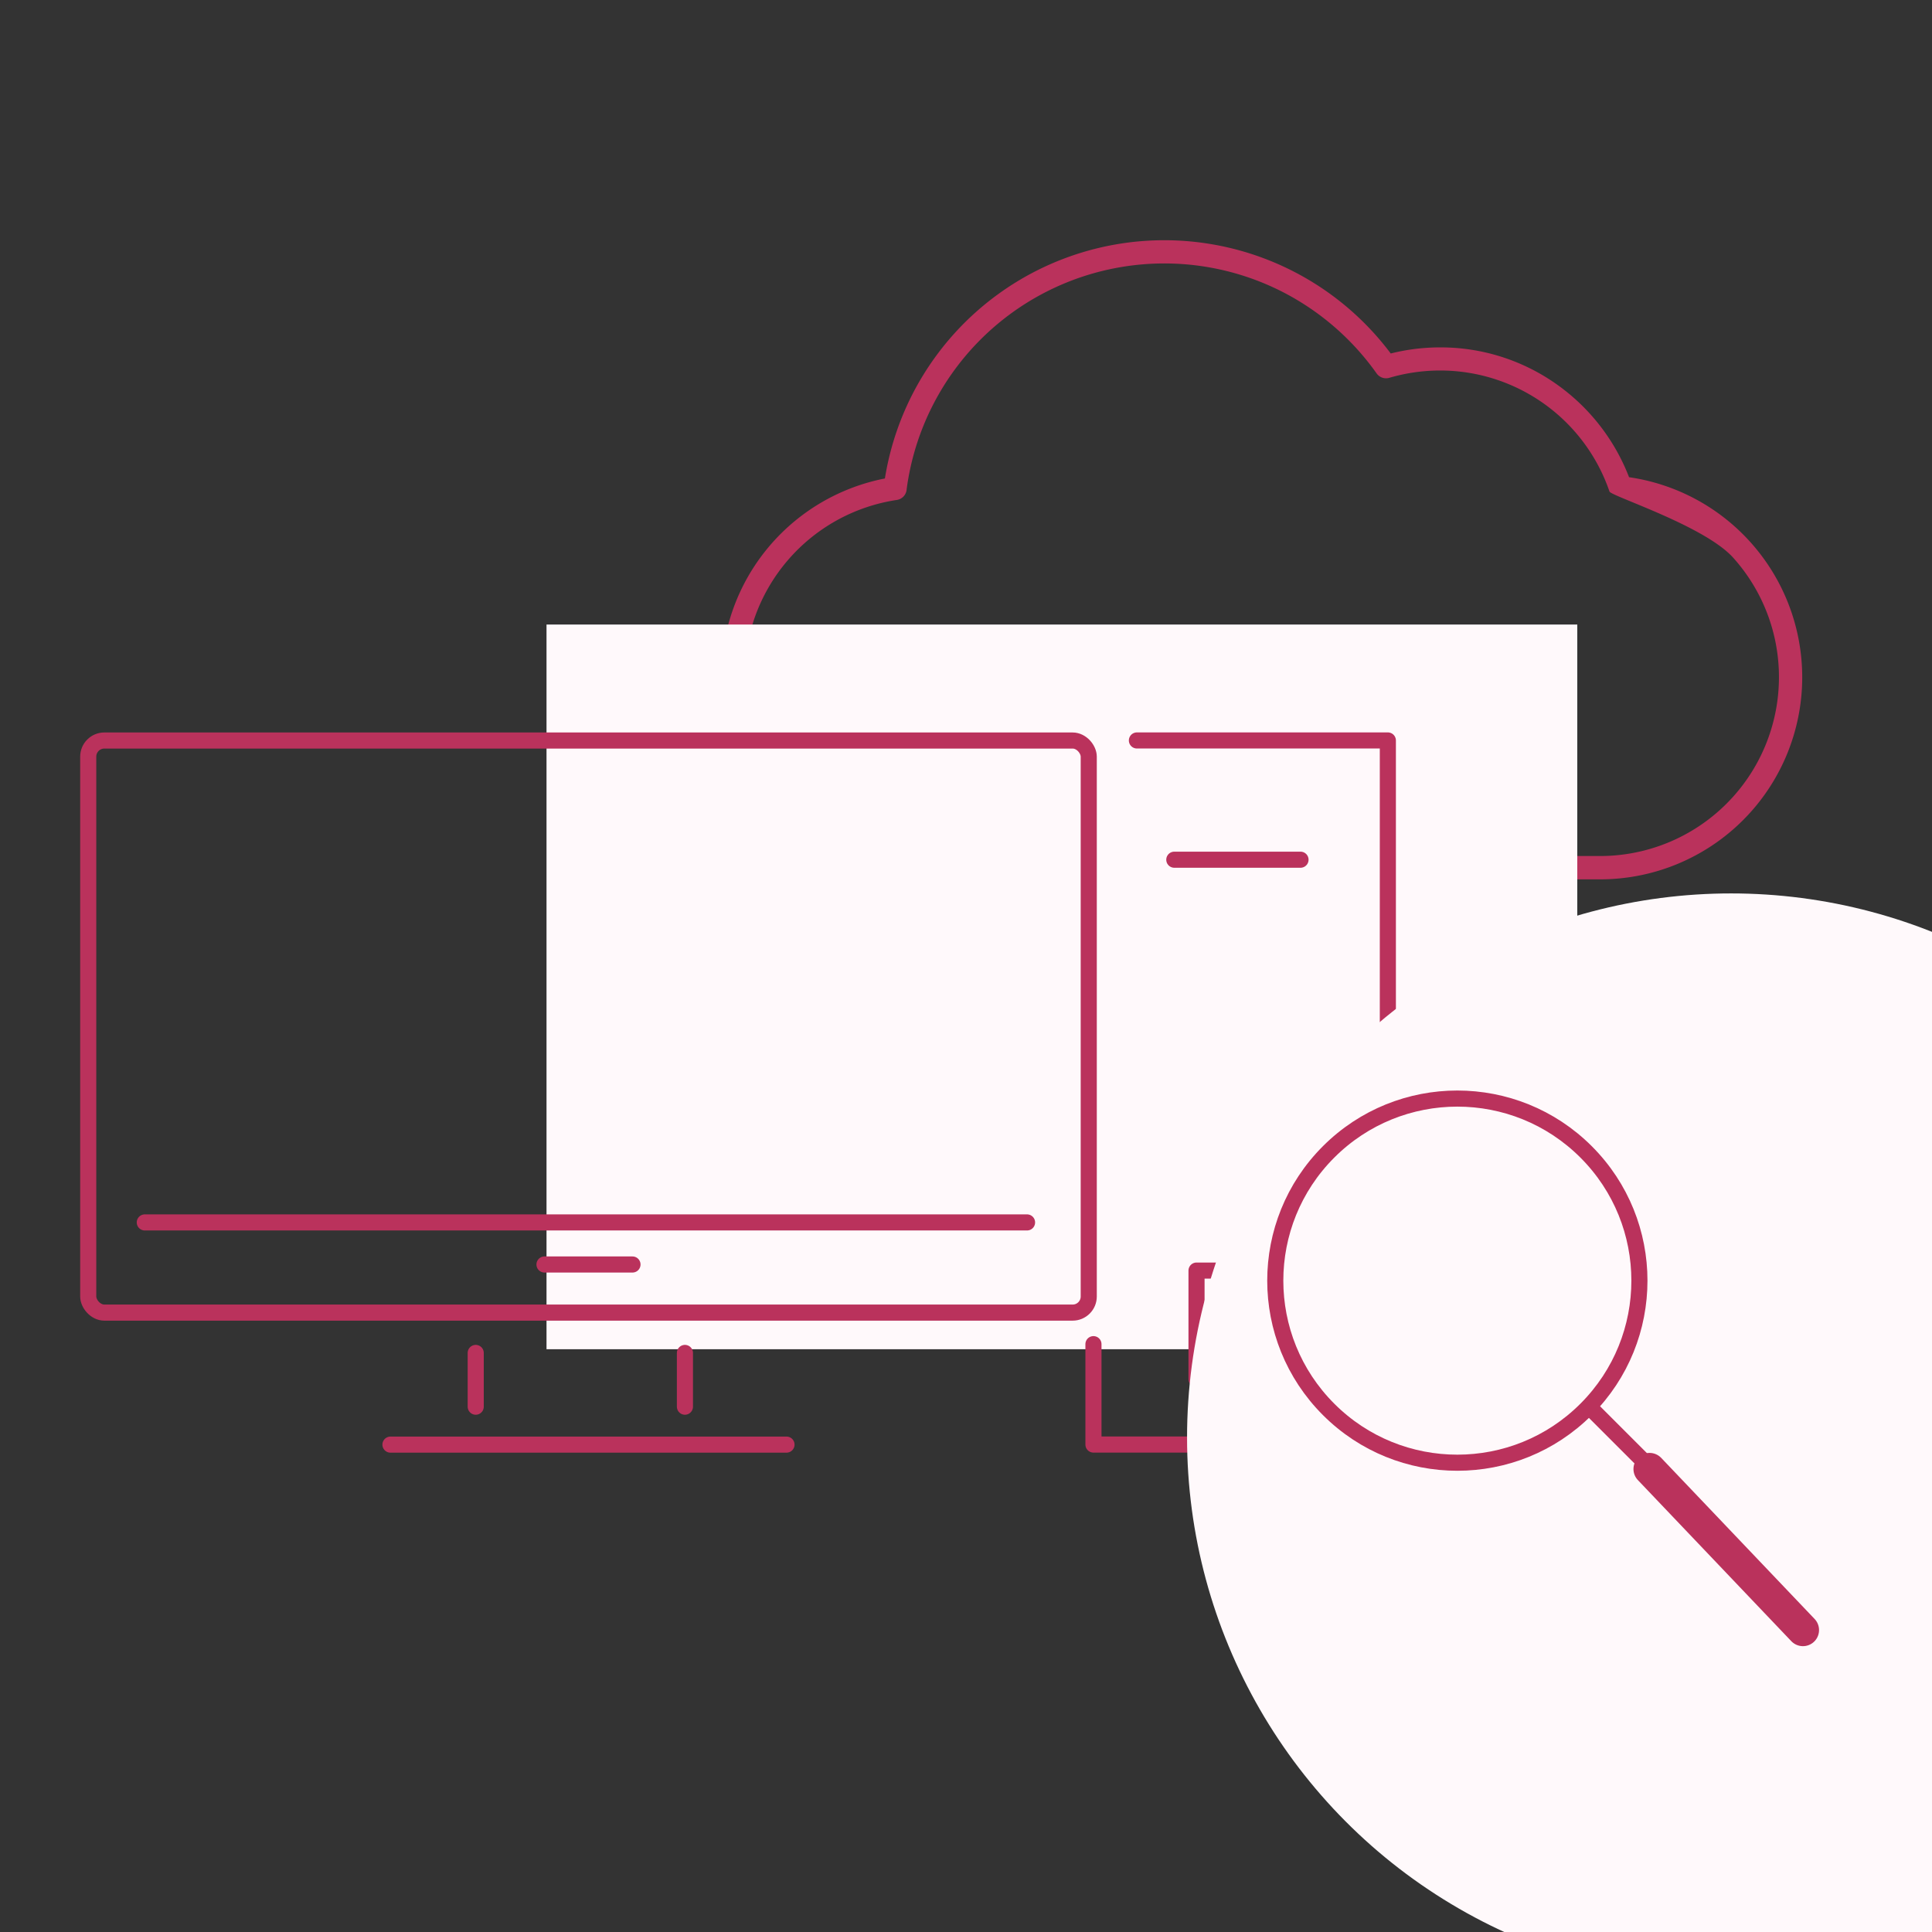<svg xmlns="http://www.w3.org/2000/svg" xmlns:xlink="http://www.w3.org/1999/xlink" width="120" height="120" viewBox="0 0 120 120">
  <rect x="0" y="0" width="120" height="120" fill="#333333" stroke="none"/>
  <defs>
    <clipPath id="clip-path">
      <rect id="長方形_4325" data-name="長方形 4325" width="120" height="120" transform="translate(1223 1723)" fill="#fff9fb" opacity="0"/>
    </clipPath>
  </defs>
  <g id="merit_img02" transform="translate(-1223 -1723)" clip-path="url(#clip-path)">
    <path id="パス_11943" data-name="パス 11943" d="M108.084,216.3a12.553,12.553,0,0,1-9.512-20.739l0,0a12.583,12.583,0,0,1,7.12-4.137,17.575,17.575,0,0,1,31.418-7.763,12.48,12.48,0,0,1,1.273-.251,12.67,12.67,0,0,1,1.806-.128,12.462,12.462,0,0,1,7.287,2.335,12.631,12.631,0,0,1,4.437,5.728,12.557,12.557,0,0,1,10.755,12.434h0a12.553,12.553,0,0,1-12.557,12.544v0h0v0l-42.023-.018Zm-7.856-4.7a11.074,11.074,0,0,0,7.856,3.256l42.023.018h0a11.109,11.109,0,0,0,11.116-11.1h0a11.088,11.088,0,0,0-2.842-7.428c-1.776-1.983-7.591-3.829-7.684-4.111a11.117,11.117,0,0,0-10.512-7.517,11.222,11.222,0,0,0-3.163.454h0a.72.72,0,0,1-.789-.273,16.238,16.238,0,0,0-5.772-5.027,16.143,16.143,0,0,0-23.417,12.213.719.719,0,0,1-.617.674,11.094,11.094,0,0,0-6.763,3.741h0a11.11,11.11,0,0,0,.568,15.1Z" transform="translate(1172.271 1561.295)" fill="#ba325c" fill-rule="evenodd"/>
    <rect id="長方形_1480" data-name="長方形 1480" width="64.023" height="45.012" transform="translate(1256.945 1761.791)" fill="#fff9fb"/>
    <g id="グループ_1031" data-name="グループ 1031" transform="translate(1228.48 1768.994)">
      <g id="グループ_2461" data-name="グループ 2461" transform="translate(0 0.001)">
        <g id="グループ_2462" data-name="グループ 2462" transform="translate(0 0)">
          <rect id="長方形_2311" data-name="長方形 2311" width="62.144" height="35.533" rx="1" fill="none" stroke="#ba325c" stroke-linecap="round" stroke-linejoin="round" stroke-width="1"/>
          <line id="線_659" data-name="線 659" x2="24.599" transform="translate(18.772 43.733)" fill="none" stroke="#ba325c" stroke-linecap="round" stroke-linejoin="round" stroke-width="1"/>
          <line id="線_938" data-name="線 938" y2="3.339" transform="translate(24.068 38.038)" fill="none" stroke="#ba325c" stroke-linecap="round" stroke-linejoin="round" stroke-width="1"/>
          <line id="線_939" data-name="線 939" y2="3.339" transform="translate(37.062 38.038)" fill="none" stroke="#ba325c" stroke-linecap="round" stroke-linejoin="round" stroke-width="1"/>
          <line id="線_660" data-name="線 660" x2="5.466" transform="translate(28.339 32.545)" fill="none" stroke="#ba325c" stroke-linecap="round" stroke-linejoin="round" stroke-width="1"/>
          <line id="線_940" data-name="線 940" x2="54.799" transform="translate(3.513 29.932)" fill="none" stroke="#ba325c" stroke-linecap="round" stroke-linejoin="round" stroke-width="1"/>
        </g>
      </g>
    </g>
    <path id="パス_15585" data-name="パス 15585" d="M1379.484,1329.833h15.587v43.733h-18.286v-6.236" transform="translate(-85.869 439.158)" fill="none" stroke="#ba325c" stroke-linecap="round" stroke-linejoin="round" stroke-width="1"/>
    <line id="線_941" data-name="線 941" x2="7.839" transform="translate(1295.938 1776.398)" fill="none" stroke="#ba325c" stroke-linecap="round" stroke-width="1"/>
    <g id="長方形_2419" data-name="長方形 2419" transform="translate(1296.818 1801.418)" fill="none" stroke="#ba325c" stroke-linecap="round" stroke-linejoin="round" stroke-width="1">
      <rect width="6.194" height="7.743" stroke="none"/>
      <rect x="0.5" y="0.5" width="5.194" height="6.743" fill="none"/>
    </g>
    <ellipse id="楕円形_1174" data-name="楕円形 1174" cx="33.793" cy="33.793" rx="33.793" ry="33.793" transform="translate(1296.73 1778.492)" fill="#fff9fb"/>
    <g id="グループ_10178" data-name="グループ 10178" transform="translate(1296.818 1802.543) rotate(-45)">
      <g id="楕円形_719" data-name="楕円形 719" fill="none" stroke="#ba325c" stroke-width="1">
        <circle cx="11.809" cy="11.809" r="11.809" stroke="none"/>
        <circle cx="11.809" cy="11.809" r="11.309" fill="none"/>
      </g>
      <line id="線_1198" data-name="線 1198" y2="11.083" transform="translate(12.06 23.063)" fill="none" stroke="#ba325c" stroke-width="1"/>
      <line id="線_1199" data-name="線 1199" x1="0.337" y2="13.81" transform="translate(11.641 28.524)" fill="none" stroke="#ba325c" stroke-linecap="round" stroke-width="2"/>
    </g>
  </g>
</svg>
